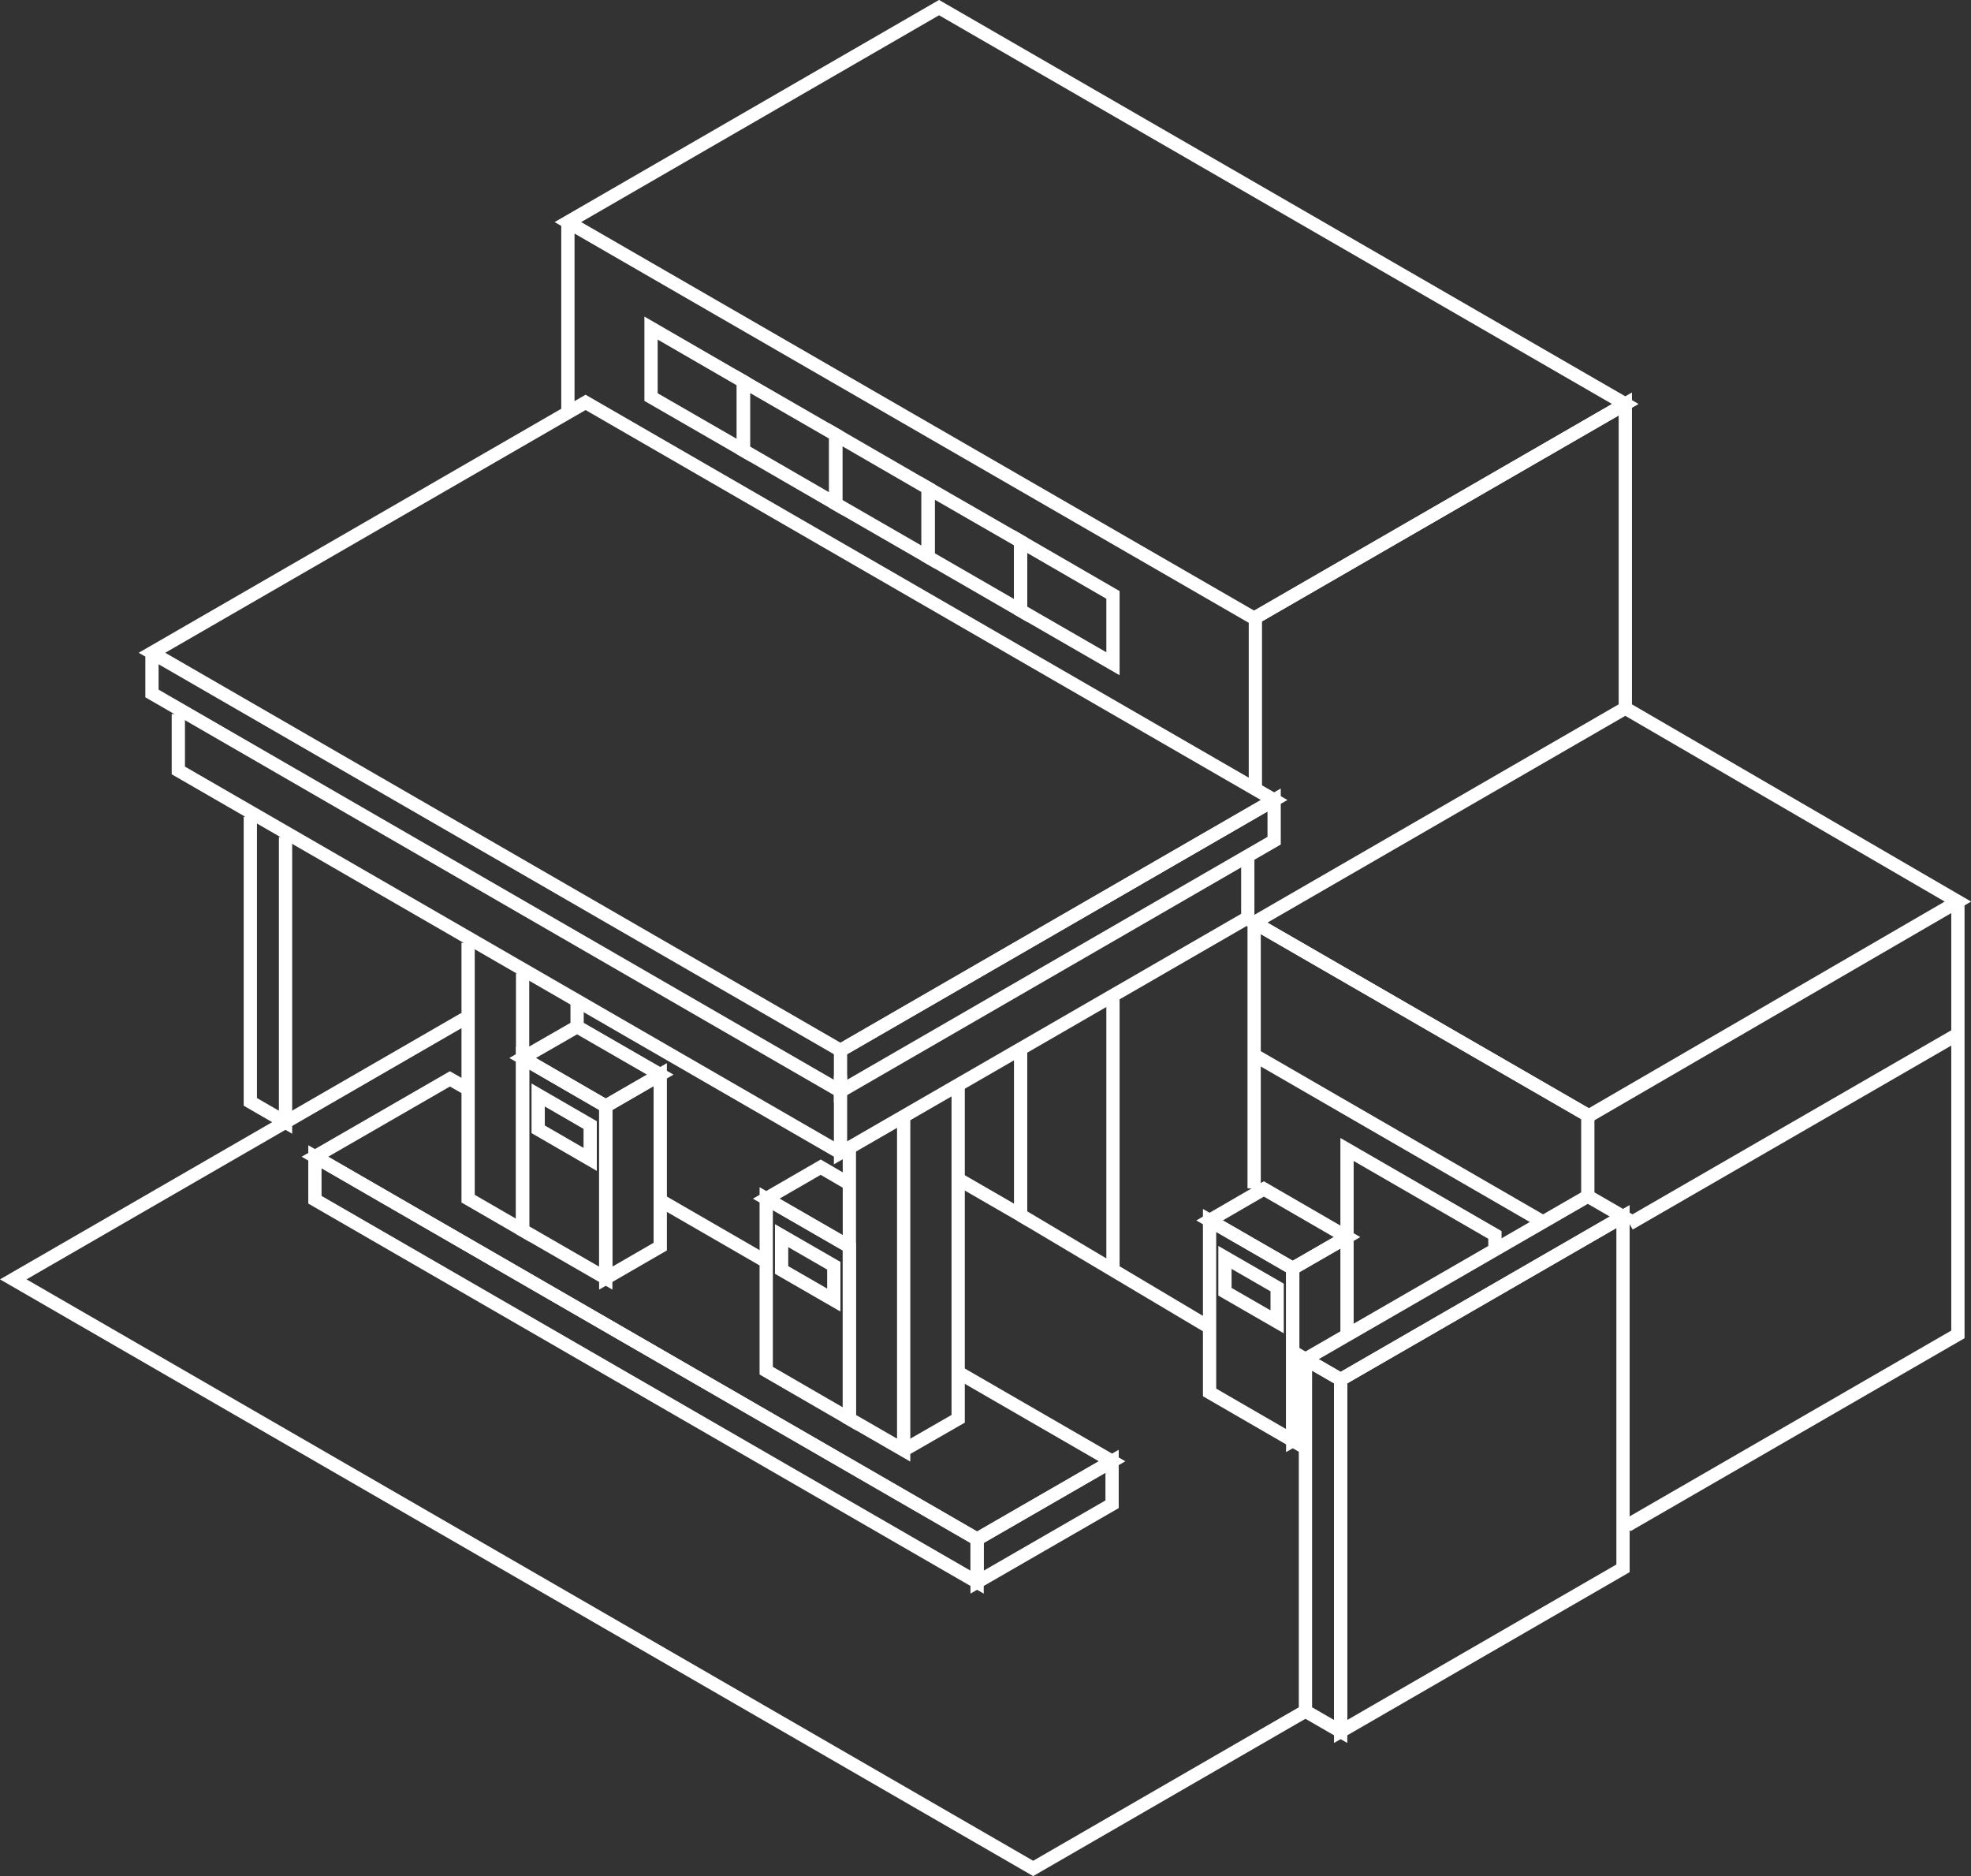 <?xml version="1.0" encoding="UTF-8"?>
<svg id="_レイヤー_2" data-name="レイヤー 2" xmlns="http://www.w3.org/2000/svg" viewBox="0 0 111.41 106.02">
  <rect x="0" y="0" width="111.41" height="106.02" fill="#333333" stroke="none"/>
  <defs>
    <style>
      .cls-1 {
        fill: none;
        stroke: #fff;
        stroke-miterlimit: 10;
        stroke-width: .75px;
      }
    </style>
  </defs>
  <g id="_レイヤー_1-2" data-name="レイヤー 1">
    <g>
      <g>
        <polyline class="cls-1" points="16.14 47.3 16.14 63.42 14.15 62.27 14.15 46.15"/>
        <g>
          <polyline class="cls-1" points="70.96 44.41 70.96 34.9 91.87 22.83 91.87 40.02"/>
          <line class="cls-1" x1="32.1" y1="23.19" x2="32.1" y2="12.55"/>
          <g>
            <polyline class="cls-1" points="54.21 66.66 57.69 68.67 57.69 59.4"/>
            <line class="cls-1" x1="57.69" y1="68.67" x2="68.25" y2="74.95"/>
            <line class="cls-1" x1="62.91" y1="71.68" x2="62.91" y2="56.47"/>
          </g>
          <g>
            <polygon class="cls-1" points="42.02 21.56 36.8 18.54 36.8 22.44 42.02 25.45 42.02 21.56"/>
            <polygon class="cls-1" points="47.24 24.57 42.02 21.56 42.02 25.45 47.24 28.47 47.24 24.57"/>
            <polygon class="cls-1" points="52.46 27.59 47.24 24.57 47.24 28.47 52.46 31.48 52.46 27.59"/>
            <polygon class="cls-1" points="57.69 30.6 52.46 27.59 52.46 31.48 57.69 34.5 57.69 30.6"/>
            <polygon class="cls-1" points="62.91 33.62 57.69 30.6 57.69 34.5 62.91 37.51 62.91 33.62"/>
          </g>
          <polygon class="cls-1" points="70.89 34.94 32.1 12.55 53.08 .43 91.87 22.83 70.89 34.94"/>
        </g>
        <polyline class="cls-1" points="73.79 96.7 58.4 105.59 .75 72.3 26.26 57.57"/>
        <line class="cls-1" x1="70.89" y1="67.16" x2="70.89" y2="52.14"/>
        <line class="cls-1" x1="87.12" y1="69" x2="70.89" y2="59.62"/>
        <polyline class="cls-1" points="70.89 52.14 89.75 63.03 89.75 67.6"/>
        <polygon class="cls-1" points="89.81 63.06 70.89 52.14 91.87 40.02 110.67 50.95 89.81 63.06"/>
        <polyline class="cls-1" points="76.14 75.35 76.14 64.96 84.5 69.79 84.5 70.43"/>
        <polyline class="cls-1" points="110.67 50.95 110.67 75.41 91.97 86.21"/>
        <line class="cls-1" x1="92.1" y1="69.16" x2="110.67" y2="58.44"/>
        <g>
          <polygon class="cls-1" points="68.37 68.97 73.07 71.68 73.07 81.41 68.37 78.69 68.37 68.97"/>
          <polygon class="cls-1" points="71.44 67.19 76.14 69.91 73.07 71.68 68.37 68.97 71.44 67.19"/>
          <polygon class="cls-1" points="69.24 71.06 72.19 72.76 72.19 74.7 69.24 73 69.24 71.06"/>
          <polyline class="cls-1" points="73.6 81.1 73.07 81.41 73.07 71.68 76.14 69.91"/>
        </g>
        <g>
          <polygon class="cls-1" points="75.78 97.85 73.79 96.7 73.79 76.81 75.78 77.96 75.78 97.85"/>
          <polygon class="cls-1" points="91.74 88.63 75.78 97.85 75.78 77.96 91.74 68.75 91.74 88.63"/>
          <polygon class="cls-1" points="75.78 77.96 73.79 76.81 89.75 67.6 91.74 68.75 75.78 77.96"/>
        </g>
      </g>
      <g>
        <g>
          <polyline class="cls-1" points="54.24 77.6 62.86 82.58 55.23 86.98 17.8 65.37 25.43 60.97 26.38 61.51"/>
          <line class="cls-1" x1="37.36" y1="67.86" x2="43.28" y2="71.28"/>
          <polygon class="cls-1" points="55.23 89.41 17.8 67.8 17.8 65.37 55.23 86.98 55.23 89.41"/>
          <polygon class="cls-1" points="55.23 89.41 55.23 86.98 62.86 82.58 62.86 85.01 55.23 89.41"/>
        </g>
        <g>
          <polyline class="cls-1" points="48.01 70.45 43.31 67.74 46.39 65.96 47.95 66.87"/>
          <polygon class="cls-1" points="48.01 70.45 43.31 67.74 43.31 77.46 48.01 80.18 48.01 70.45"/>
          <polygon class="cls-1" points="47.13 71.53 44.18 69.83 44.18 71.77 47.13 73.47 47.13 71.53"/>
        </g>
        <g>
          <polyline class="cls-1" points="29.54 55.01 29.54 69.52 26.46 67.74 26.46 53.28"/>
          <line class="cls-1" x1="32.62" y1="56.73" x2="32.62" y2="58.02"/>
          <polyline class="cls-1" points="48.01 64.92 48.01 80.18 51.08 81.95 51.08 63.19"/>
          <polyline class="cls-1" points="54.16 61.3 54.16 80.18 51.08 81.95"/>
        </g>
        <g>
          <polygon class="cls-1" points="29.54 59.79 34.24 62.51 34.24 72.23 29.54 69.52 29.54 59.79"/>
          <polygon class="cls-1" points="32.62 58.02 37.32 60.73 34.24 62.51 29.54 59.79 32.62 58.02"/>
          <polygon class="cls-1" points="30.42 61.88 33.36 63.58 33.36 65.52 30.42 63.82 30.42 61.88"/>
          <polygon class="cls-1" points="37.32 70.45 34.24 72.23 34.24 62.51 37.32 60.73 37.32 70.45"/>
        </g>
        <g>
          <polyline class="cls-1" points="47.51 65.15 10.08 43.54 10.08 40.35"/>
          <polyline class="cls-1" points="47.51 60.8 47.51 65.15 70.53 51.86 70.53 48.46"/>
          <g>
            <polygon class="cls-1" points="47.51 59.36 8.59 36.89 33.1 22.74 72.02 45.21 47.51 59.36"/>
            <polyline class="cls-1" points="47.51 61.67 8.59 39.19 8.59 36.89"/>
            <polygon class="cls-1" points="47.51 61.67 47.51 59.36 72.02 45.21 72.02 47.51 47.51 61.67"/>
          </g>
        </g>
      </g>
    </g>
  </g>
</svg>